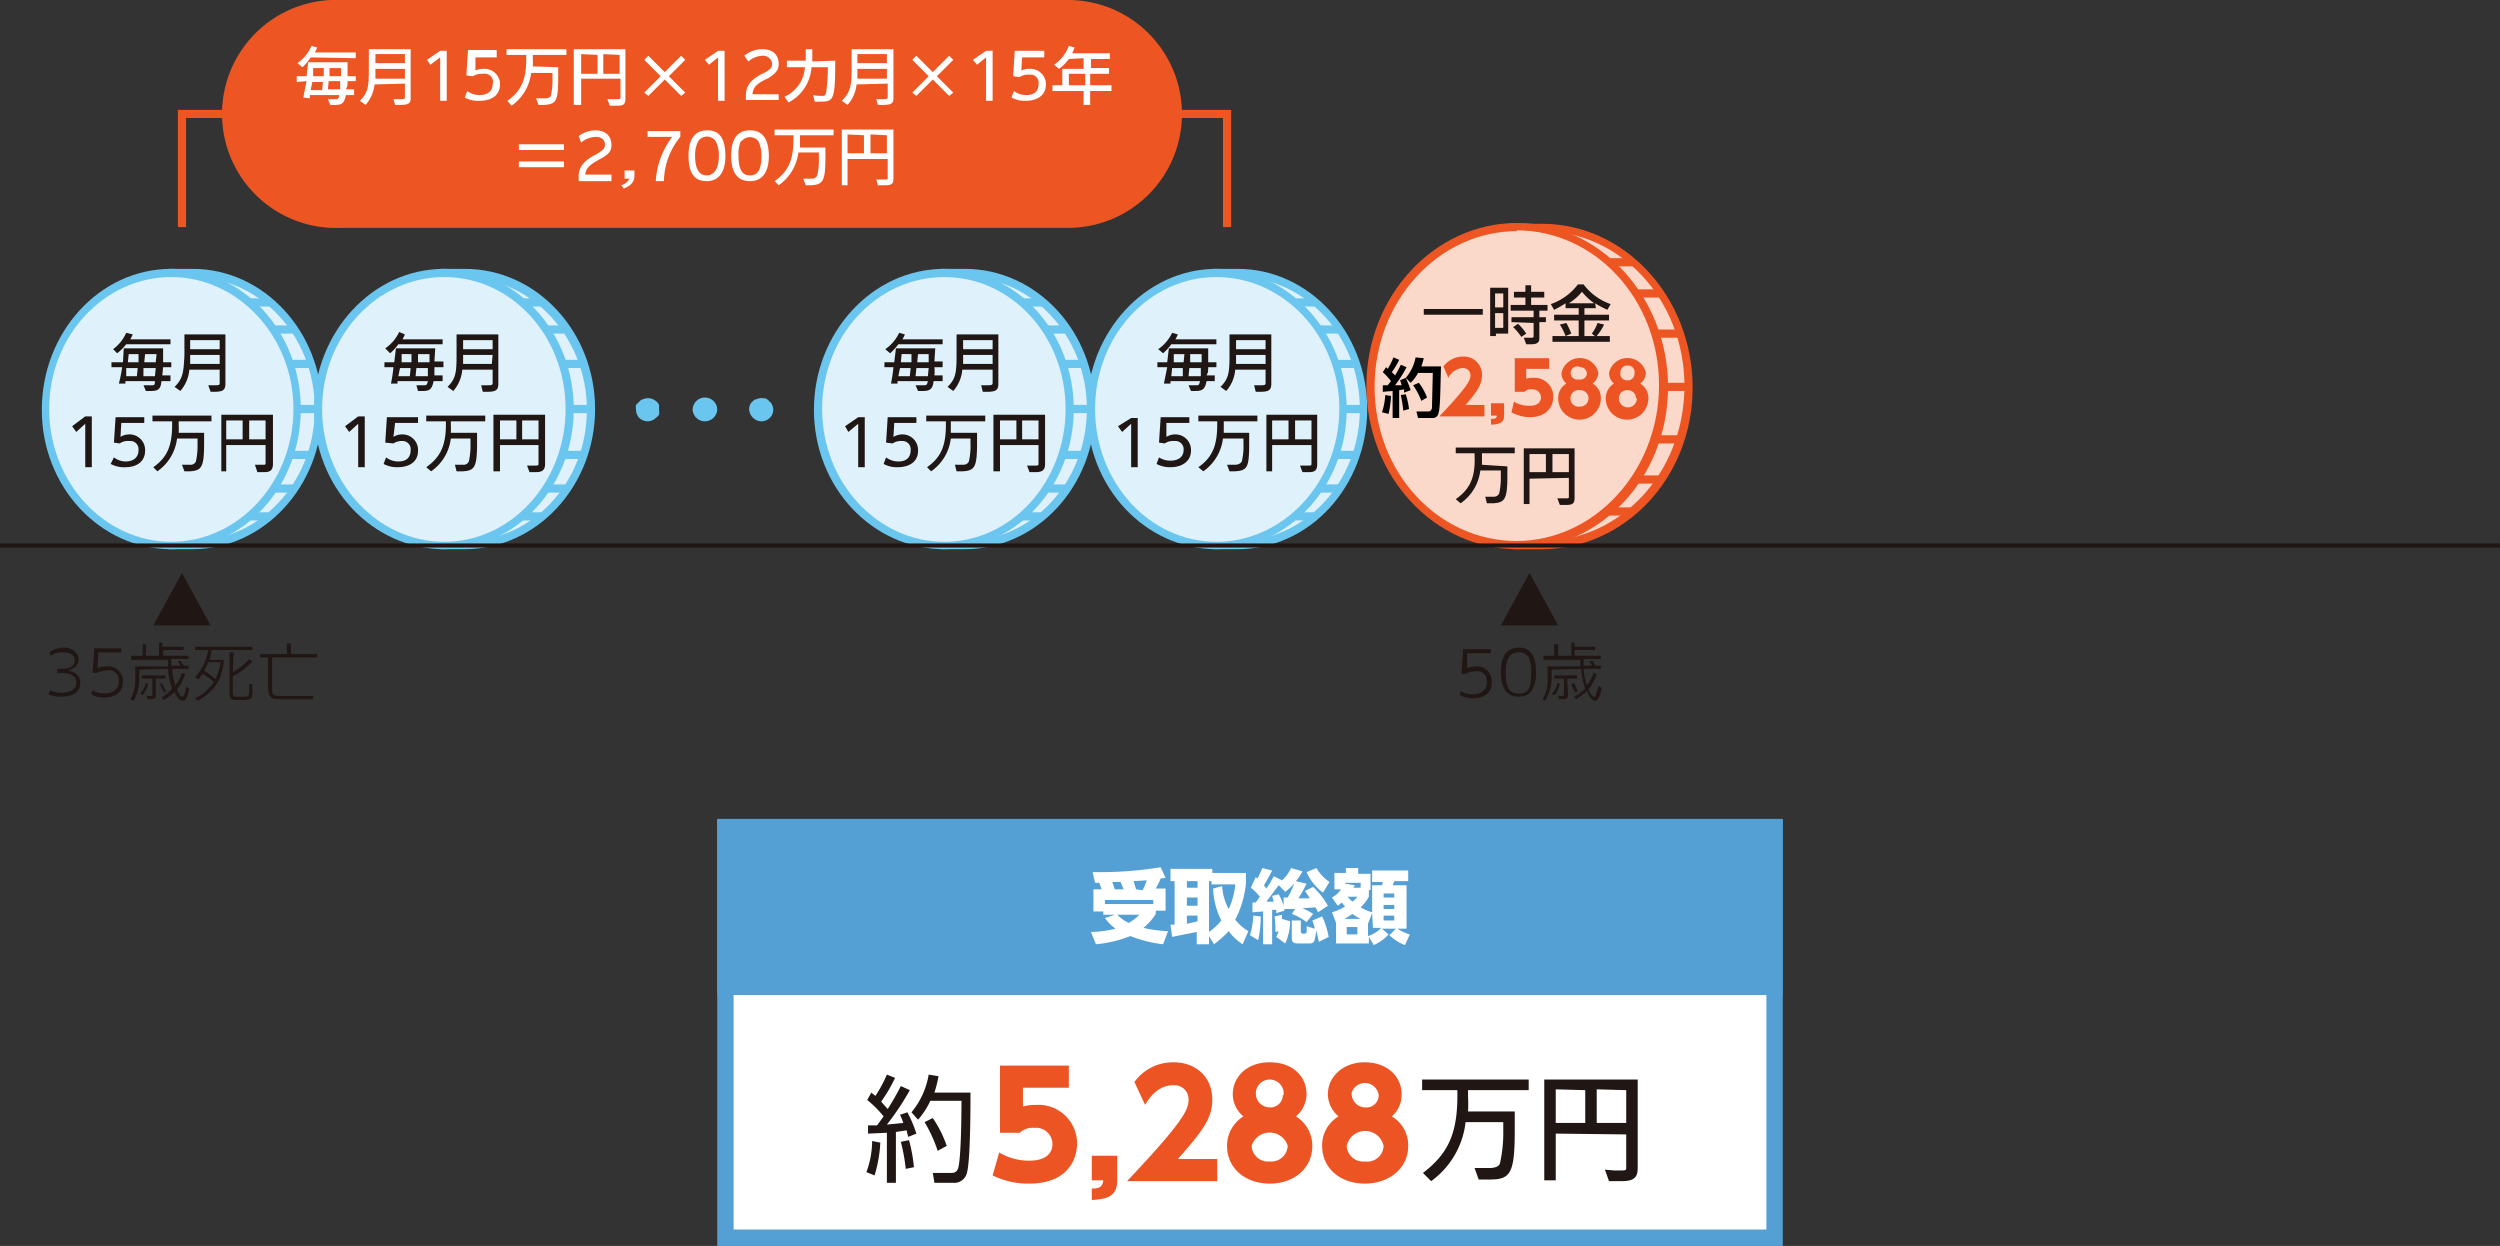 <svg xmlns="http://www.w3.org/2000/svg" width="305" height="152"><rect width="100%" height="100%" fill="#333333" stroke="none"/><path fill="#fff" d="M88.5 100.9h128V151h-128z"/><path d="M217.5 152h-130v-52h130zm-128-2h126v-48h-126z" fill="#549fd4"/><path fill="#549fd4" d="M88.5 100.9h128v19.5h-128z"/><path d="M217.5 121.4h-130V99.9h130zm-128-2h126v-17.5h-126z" fill="#549fd4"/><path d="M134.4 108.5a7.3 7.3 0 00-.3-.8h-.5l-.3-1.3h1.3a44.9 44.9 0 007-.6l.6 1.3a9.3 9.3 0 01-1 .1h.4a10.1 10.1 0 01-.6 1.2h1.2v2.7H141v.4a6.8 6.8 0 01-1.5 1.7 15.6 15.6 0 003 .4l-.6 1.6a15.8 15.8 0 01-4-1 15 15 0 01-4.2 1l-.6-1.5a13.7 13.7 0 003-.4 5.5 5.5 0 01-1.3-1.3l1.2-.4h-1.4v-.4h-1.2v-2.7zm6.3 1.3h-5.9v.5h5.9zm-3.6-1.3l-.4-.9h-1l.3.9zm-.8 3.1a5.3 5.3 0 001.4 1 6 6 0 001.3-1zm3.1-3a7.2 7.2 0 00.5-1.2l-1.6.1.3 1zM151.6 115.2a6.5 6.5 0 01-1.7-1.6 12.3 12.3 0 01-1.8 1.6l-.6-1v1H146v-1.5l-3 .6-.2-1.5a3.5 3.5 0 00.5 0v-5.3h-.5V106h5.1v.5h4.1v1.3a12 12 0 01-1.3 4.4 5.7 5.7 0 001.6 1.4zm-6.8-7.7v.8h1.3v-.8zm0 2v1h1.3v-1zm1.3 2.2h-1.3v1l1.3-.3zm3-3.6a6.7 6.7 0 00.8 2.8 9 9 0 00.8-3h-2.9v-.4h-.3v6.2a7.2 7.2 0 001.5-1.4 9.4 9.4 0 01-1-3.9zM153.8 111.8a12.3 12.3 0 01-.3 2.9l-1-.6a9.8 9.8 0 00.4-2.4zm-1-1.7h.4l.5-.7a6 6 0 00-1.1-1.1l.6-1.3.2.2a12.7 12.7 0 00.6-1.3l1.2.3a16.7 16.7 0 01-1 1.8l.3.4a14.1 14.1 0 00.9-1.5l1 .5a4.2 4.2 0 001.1-1.5l1.4.4a5.6 5.6 0 01-.8 1.2l1.3.3a17 17 0 01-1 1.8h1.4a8 8 0 00-.6-.9l1-.5a9.4 9.4 0 011.8 2.3l-1.2.8-.3-.6-1.6.1a7.6 7.6 0 011.3.7l-.8 1a6.6 6.6 0 00-1.8-1l.4-.6h-1.3a1.2 1.2 0 010 .2l-1 .3a3.6 3.6 0 000-.4h-.5v4.2h-1.1v-4l-1.3.1zm3.2-1a7 7 0 01.6 1.4v-1h.5a13.9 13.9 0 00.8-1.7 8.1 8.1 0 01-1.1 1l-.8-.8-1.5 2h.9l-.2-.7zm-.3 5.2a4.4 4.4 0 00.3-.7l-.4.1a15 15 0 00-.1-1.9l.9-.2a3.6 3.6 0 010 .5l1 .3a6.8 6.8 0 01-.6 2.7zm5.2.6l-.3-1.4c-.2 1.2-.2 1.6-.8 1.6h-1.4c-.5 0-.8-.1-.8-.6v-2.2h1.1v1.3s0 .3.2.3h.3l.2-.1a4.5 4.5 0 000-.8l1 .3a4.6 4.6 0 00-.3-1l1.2-.5a10.2 10.2 0 01.8 2.5zm.5-6a6.3 6.3 0 01-2-2.5l1.2-.5a5.4 5.4 0 001.6 1.7zM167 109.4a5.2 5.2 0 01-1 1.3 6.4 6.4 0 001.4.6V108h1.2a3.3 3.3 0 00.1-.4h-1.3v-1.4h4.4v1.3h-1.7a4.3 4.3 0 01-.2.5h1.7v5.3h-1.1a5.1 5.1 0 001.5.7l-.6 1.3a5.9 5.9 0 01-1.9-1.2l.8-.8h-1.7l.8.7a5.3 5.3 0 01-1.8 1.3l-.6-1v.8h-4v-2.5l-.5-1.3a6.8 6.8 0 001.6-.7 4.6 4.6 0 01-.4-.5 5.3 5.3 0 01-.5.4l-.7-1a3 3 0 001.1-1h-.8v-2h1.4v-.6h1.5v.7h1.5v2h-.2zm-1 2.7a5.8 5.8 0 01-1-.6 7.8 7.8 0 01-1 .6zm0-3.8v-.6h-1.9v.1l1.2.2-.2.3zm-.4 4.8h-1.3v.9h1.3zm-1.2-3.7a4.9 4.9 0 00.6.6 2.9 2.9 0 00.6-.6zm3 2l-.5 1.3v1.5a3.8 3.8 0 001.6-1h-1zm2.7-2.4h-1.3v.5h1.3zm0 1.4h-1.3v.5h1.3zm0 1.3h-1.3v.6h1.3z" fill="#fff"/><path d="M184.8 135.6v2.3c0 5.2-.5 6-3 6h-1.4l-.5-1.4h1.8c.7 0 1.2-.2 1.3-.6a17 17 0 00.4-4v-1h-4.6a10.3 10.3 0 01-4.2 7.2l-1-1c3-2.3 4.2-4.7 4.2-9.4v-.7h-4.3v-1.3h13v1.3h-7.4v.8a15 15 0 010 1.8zM189.8 138.3v5.7h-1.4v-12.3h11.4v10.8c0 1.2-.5 1.6-2 1.6h-1.5l-.5-1.4 1.2.1h.4c1 0 1 0 1-.4v-4zm0-5.4v4.1h3.6v-4zm5 0v4.1h3.6v-4z" fill="#201715"/><path d="M130.4 132.7h-5.6v2.3a5.5 5.5 0 011.6-.2 4.7 4.7 0 015 4.7c0 2.3-1.5 4.9-5.8 4.9a9.8 9.8 0 01-4.5-1l.8-2.8a7 7 0 003.7 1c2.4 0 2.8-1.3 2.8-2a2 2 0 00-2.2-2 2.3 2.3 0 00-1.8.6H122V130h8.4zM136.3 141v3c0 1.8-1 2.3-3.1 2.4V145c1.1 0 1.3-.3 1.4-1h-1.4v-3zM148.5 141.4v2.7h-11c6.8-7.2 7.5-8.7 7.5-9.9a1.7 1.7 0 00-1.7-1.8h-.2c-1.9 0-3 1.7-3.4 2.4l-1.3-2.8a5.8 5.8 0 014.8-2.4c2.5 0 4.7 1.6 4.7 4.6 0 2.3-1.3 3.9-4.2 7.2zM160.1 139.8c0 2.8-2.3 4.6-5.2 4.6s-5.2-1.8-5.2-4.6a4.2 4.2 0 012-3.6 3.5 3.5 0 01-1.3-2.7c0-2.1 1.7-3.9 4.5-3.9s4.5 1.7 4.5 3.9a3.6 3.6 0 01-1.3 2.7 4.2 4.2 0 012 3.6zm-3 0a2.3 2.3 0 00-4.4 0 2 2 0 002.2 1.9 2 2 0 002.2-2zm-.5-6.2a1.7 1.7 0 10-1.8 1.5h.1a1.5 1.5 0 001.6-1.4v-.1zM171.8 139.8c0 2.8-2.4 4.6-5.3 4.6s-5.2-1.8-5.2-4.6a4.1 4.1 0 012-3.6 3.6 3.6 0 01-1.3-2.7c0-2.1 1.8-3.9 4.5-3.9s4.5 1.7 4.5 3.9a3.5 3.5 0 01-1.2 2.7 4.1 4.1 0 012 3.6zm-3 0a2.3 2.3 0 00-4.5 0 2 2 0 002.2 1.9 2 2 0 002.3-2zm-.6-6.2a1.7 1.7 0 00-3.3-.3 1.7 1.7 0 001.5 1.8h.1a1.5 1.5 0 001.7-1.4z" fill="#ec5523"/><path d="M111 133a32.6 32.6 0 01-2.8 4.2l2-.2a6.6 6.6 0 00-.4-1l.9-.3a16 16 0 011.1 2.6l-1 .4-.2-.8-1.3.2v6.2h-1.1v-6.1l-2.3.1v-1h1.1l.8-1.1a12.7 12.7 0 00-2-2l.5-.9.5.4a16.2 16.2 0 001.4-2.6l1 .4a18.8 18.8 0 01-1.7 2.9l.8.9a30.7 30.7 0 001.6-2.8zm-5.3 10a11 11 0 00.7-3.8l1 .2a16.7 16.7 0 01-.7 4zm4.8-.4a22.1 22.1 0 00-.6-3.3l1-.2a19 19 0 01.6 3.3zm.7-6.9a9.7 9.7 0 002.1-4.6l1.2.2a16.2 16.2 0 01-.5 2h4.4c0 1.8 0 8.8-.5 10a1.6 1.6 0 01-1.7 1H114l-.2-1.2h2.2c.3 0 .7 0 .9-.6.4-1.4.4-7.8.4-8.2h-3.8a9.2 9.2 0 01-1.5 2.3zm3.2 4.7a17.7 17.7 0 00-1.6-3.5l1-.5a14 14 0 011.7 3.4z" fill="#201715"/><path d="M20.9 33.3h2.6c8.4 0 15.3 7.4 15.3 16.6S32 66.6 23.5 66.6h-2.6z" fill="#dff2fb"/><path d="M23.5 67h-3V32.8h3c8.7 0 15.8 7.7 15.8 17.1S32.2 67 23.5 67zm-2.1-1h2c8.3 0 15-7.2 15-16.1s-6.7-16.1-15-16.1h-2z" fill="#6bc6ef"/><ellipse cx="20.9" cy="49.9" rx="15.4" ry="16.6" fill="#dff2fb"/><path d="M20.9 67c-8.7 0-15.8-7.6-15.8-17s7-17.2 15.8-17.2 15.8 7.7 15.8 17.1S29.8 67 21 67zm0-33.2C12.7 33.8 6 41 6 49.9s6.7 16.2 14.9 16.2 14.9-7.3 14.9-16.2S29 33.8 20.9 33.8z" fill="#6bc6ef"/><path fill="#6bc6ef" d="M36.3 49.4h2.6v1h-2.6zM35.4 55H38v1h-2.6zM35.4 43.9H38v1h-2.6zM33.5 39.7h2.6v1h-2.6zM30.4 36.4H33v1h-2.6zM33.5 59.1h2.6v1h-2.6zM30.4 62.5H33v1h-2.6z"/><path d="M13.6 44.8v-.6H15l.1-1.7h4.8v1.7h1v.6h-1l-.1 1h1v.7h-1.1c-.1 1-.4 1.2-1.3 1.2h-.6l-.3-.7h1c.3 0 .4 0 .4-.5h-3.6v.3h-.8a16.7 16.7 0 00.4-2zm1.8-2.8a6.6 6.6 0 01-1.1 1.1l-.5-.5a5 5 0 001.6-2l.8.2-.3.6h4.9v.6zm0 2.9v1h1.3l.1-1zm1.5-.7v-1h-1.2l-.1 1zm.6.7v1h1.4l.1-1zm.2-1.7l-.1 1H19l.1-1zM23.1 45.1a4.5 4.5 0 01-1.1 2.6l-.7-.5c1-1 1.1-1.7 1.2-3.9v-2.5h5v6c0 .8-.3 1-1.4 1h-.4l-.3-.8h.8c.5 0 .6 0 .6-.3v-1.6zm3.7-1.8h-3.6v1.1h3.6zm0-.7v-1.1h-3.6v1.1zM11.2 57h-.8v-5.3l-1.1 1-.5-.7 1.6-1.2h.8zM14.7 53.3a2 2 0 011-.3 1.9 1.9 0 012 1.8.7.7 0 010 .2c0 1.3-1 2-2.4 2a3.4 3.4 0 01-1.8-.4l.4-.8a2.4 2.4 0 001.4.5c1 0 1.6-.5 1.6-1.4a1 1 0 00-1-1.1h-.2a1.8 1.8 0 00-1.1.3l-.7-.1.2-3.1h3.5v.7h-2.8zM24.9 52.8v1.3c0 2.9-.3 3.3-1.7 3.4h-.7l-.3-.8h1a.7.7 0 00.7-.4 9 9 0 00.2-2.2v-.6h-2.5a5.7 5.7 0 01-2.4 4l-.5-.5c1.7-1.2 2.3-2.6 2.3-5.2v-.4h-2.4v-.7h7.2v.7h-4v.4a8.4 8.4 0 010 1zM27.6 54.3v3.2H27v-6.9h6.3v6c0 .7-.3 1-1 1h-.9l-.3-.9H31.9c.5 0 .5 0 .5-.2v-2.2zm0-3v2.3h2v-2.3zm2.8 0v2.3h2v-2.3z" fill="#201715"/><path d="M54.2 33.3h2.5c8.5 0 15.4 7.4 15.4 16.6s-6.9 16.7-15.3 16.7h-2.6z" fill="#dff2fb"/><path d="M56.7 67h-3V32.8h3c8.8 0 15.9 7.7 15.9 17.1S65.5 67 56.7 67zm-2-1h2C65 66 71.6 58.8 71.6 50s-6.7-16.1-14.9-16.1h-2z" fill="#6bc6ef"/><ellipse cx="54.2" cy="49.9" rx="15.4" ry="16.6" fill="#dff2fb"/><path d="M54.2 67c-8.8 0-15.9-7.6-15.9-17s7.1-17.2 15.9-17.2S70 40.5 70 49.9 63 67 54.2 67zm0-33.2c-8.2 0-14.9 7.2-14.9 16.1S46 66.1 54.2 66.1 69 58.8 69 49.9s-6.6-16.1-14.8-16.1z" fill="#6bc6ef"/><path fill="#6bc6ef" d="M69.5 49.4h2.6v1h-2.6zM68.7 55h2.6v1h-2.6zM68.7 43.9h2.6v1h-2.6zM66.8 39.7h2.6v1h-2.6zM63.7 36.4h2.6v1h-2.6zM66.8 59.1h2.6v1h-2.6zM63.7 62.5h2.6v1h-2.6z"/><path d="M46.9 44.8v-.6h1.2l.2-1.7h4.8l-.1 1.6h1.1v.7H53v1h1v.7h-1.1c-.2 1-.5 1.2-1.3 1.2H51l-.2-.7h.9c.3 0 .4 0 .5-.5h-3.7v.3h-.8a19 19 0 00.3-2zm1.7-2.8a6.6 6.6 0 01-1 1.1l-.6-.6a5 5 0 001.7-2l.7.3a6.3 6.3 0 01-.3.6H54v.6zm.2 2.9l-.2 1H50l.1-1zm1.4-.7v-1H49v1zm.6.7l-.1 1h1.5v-1zm.2-1.7v1h1.4v-1zM56.4 45.1a4.5 4.5 0 01-1.1 2.6l-.7-.5c1-1 1.1-1.7 1.1-3.9v-2.5h5.1v6c0 .8-.3 1-1.4 1h-.5l-.2-.8h.7c.6 0 .7 0 .7-.3v-1.6zm3.7-1.8h-3.6v1.1H60zm0-.7v-1.1h-3.6v1.1zM44.5 57h-.8v-5.3l-1.1 1-.5-.7 1.6-1.2h.8zM48 53.3a2 2 0 011-.3 1.9 1.9 0 012 1.8v.2c0 1.3-1 2-2.5 2a3.4 3.4 0 01-1.7-.4l.3-.8a2.5 2.5 0 001.5.5c1 0 1.5-.5 1.5-1.4a1 1 0 00-1-1.1H49a1.9 1.9 0 00-1 .3L47 54l.2-3.1H51v.7h-2.8zM58.2 52.8v1.3c0 2.9-.3 3.3-1.7 3.4h-.8l-.2-.8h1a.7.7 0 00.7-.4 9 9 0 00.2-2.2v-.6H55a5.7 5.7 0 01-2.4 4l-.6-.5c1.7-1.2 2.4-2.6 2.4-5.2v-.4h-2.4v-.7h7.2v.7H55v.4a8.4 8.4 0 010 1zM61 54.3v3.2h-.8v-6.9h6.3v6c0 .7-.3 1-1.1 1h-.8l-.3-.8H65.2c.5 0 .5 0 .5-.3v-2.2zm0-3v2.3h2v-2.3zm2.7 0v2.3h2v-2.3z" fill="#201715"/><path d="M115.2 33.3h2.5c8.5 0 15.4 7.4 15.4 16.6s-6.9 16.7-15.4 16.7h-2.5z" fill="#dff2fb"/><path d="M117.7 67h-3V32.8h3c8.8 0 15.9 7.7 15.9 17.1S126.5 67 117.7 67zm-2-1h2c8.2 0 14.9-7.2 14.9-16.1s-6.7-16.1-14.9-16.1h-2z" fill="#6bc6ef"/><ellipse cx="115.2" cy="49.9" rx="15.4" ry="16.6" fill="#dff2fb"/><path d="M115.2 67c-8.8 0-15.9-7.6-15.9-17s7.1-17.2 15.9-17.2S131 40.5 131 49.9 124 67 115.2 67zm0-33.2c-8.2 0-14.9 7.2-14.9 16.1s6.7 16.2 14.9 16.2S130 58.8 130 49.9s-6.6-16.1-14.8-16.1z" fill="#6bc6ef"/><path fill="#6bc6ef" d="M130.5 49.4h2.6v1h-2.6zM129.7 55h2.6v1h-2.6zM129.7 43.9h2.6v1h-2.6zM127.8 39.7h2.6v1h-2.6zM124.7 36.4h2.6v1h-2.6zM127.8 59.1h2.6v1h-2.6zM124.7 62.5h2.6v1h-2.6z"/><path d="M107.9 44.8v-.6h1.2l.2-1.7h4.8l-.1 1.6h1v.7h-1a5.3 5.3 0 010 1h1v.7h-1.1c-.1 1-.5 1.2-1.3 1.2h-.6l-.3-.7h1c.3 0 .4 0 .5-.5h-3.7v.3h-.8a19 19 0 00.3-2zm1.7-2.8a7 7 0 01-1 1.1l-.6-.5a5 5 0 001.7-2l.7.2a6.4 6.4 0 01-.3.6h4.9v.6zm.2 2.9l-.2 1h1.4l.1-1zm1.4-.7v-1H110l-.1 1zm.6.7l-.1 1h1.5l.1-1zm.2-1.7l-.1 1h1.4v-1zM117.4 45.1a4.5 4.5 0 01-1.1 2.6l-.7-.5c1-1 1.1-1.7 1.1-3.9v-2.5h5.1v6c0 .8-.3 1-1.4 1h-.5l-.2-.8h.7c.5 0 .7 0 .7-.3v-1.6zm3.7-1.8h-3.6v1.1h3.6zm0-.7v-1.1h-3.6v1.1zM105.5 57h-.8v-5.3l-1.2 1-.4-.7 1.6-1.1h.8zM109 53.3a2.2 2.2 0 011-.3 1.9 1.9 0 012 1.8 1.3 1.3 0 010 .2c0 1.3-1 2-2.5 2a3.3 3.3 0 01-1.7-.4l.3-.8a2.5 2.5 0 001.5.5c1 0 1.5-.5 1.5-1.4a1 1 0 00-1-1.1h-.2a1.8 1.8 0 00-1 .3l-.8-.1.2-3.1h3.5v.7h-2.7zM119.2 52.8v1.3c0 2.9-.3 3.3-1.7 3.4h-.8l-.2-.8h1c.4 0 .6-.2.7-.4a8.4 8.4 0 00.2-2.2v-.6H116a5.7 5.7 0 01-2.4 4l-.5-.5c1.7-1.2 2.3-2.6 2.3-5.2v-.4H113v-.7h7.2v.7H116v1.4zM122 54.3v3.2h-.8v-6.9h6.3v6c0 .7-.3 1-1.1 1h-.8l-.3-.8H126.2c.5 0 .5 0 .5-.3v-2.2zm0-3v2.3h2v-2.3zm2.7 0v2.3h2v-2.3z" fill="#201715"/><path d="M148.4 33.3h2.6c8.5 0 15.4 7.4 15.4 16.6s-7 16.7-15.4 16.7h-2.5z" fill="#dff2fb"/><path d="M151 67h-3V32.8h3c8.7 0 15.8 7.7 15.8 17.1S159.8 67 151 67zm-2-1h2c8.2 0 14.9-7.2 14.9-16.1s-6.7-16.1-14.9-16.1h-2z" fill="#6bc6ef"/><ellipse cx="148.4" cy="49.9" rx="15.4" ry="16.6" fill="#dff2fb"/><path d="M148.4 67c-8.7 0-15.8-7.6-15.8-17s7.1-17.2 15.8-17.2 15.9 7.7 15.9 17.1S157.2 67 148.4 67zm0-33.2c-8.2 0-14.8 7.2-14.8 16.1s6.6 16.2 14.8 16.2 15-7.3 15-16.2-6.8-16.1-15-16.1z" fill="#6bc6ef"/><path fill="#6bc6ef" d="M163.8 49.4h2.6v1h-2.6zM163 55h2.6v1H163zM163 43.9h2.6v1H163zM161 39.7h2.6v1H161zM158 36.4h2.6v1H158zM161 59.1h2.6v1H161zM158 62.5h2.6v1H158z"/><path d="M141.2 44.8v-.6h1.2l.2-1.7h4.8v1.7h1v.6h-1c0 .5 0 .6-.2 1h1v.7h-1c-.2 1-.5 1.2-1.4 1.2h-.5l-.3-.7h1c.2 0 .3 0 .4-.5h-3.6v.3h-.8l.4-2zm1.7-2.8a6.6 6.6 0 01-1 1.1l-.6-.5a5 5 0 001.7-2l.7.2a6.3 6.3 0 01-.3.6h5v.6zm.1 2.9l-.1 1h1.4v-1zm1.4-.7l.1-1h-1.3v1zm.7.7l-.1 1h1.5v-1zm.1-1.7v1h1.4v-1zM150.7 45.1a4.5 4.5 0 01-1.1 2.6l-.7-.5c1-1 1.1-1.7 1.1-3.9v-2.5h5.1v6c0 .8-.3 1-1.4 1h-.5l-.2-.8h.7c.6 0 .7 0 .7-.3v-1.6zm3.7-1.8h-3.6v1.1h3.6zm0-.7v-1.1h-3.6v1.1zM138.8 57h-.8v-5.3l-1.1 1-.5-.7L138 51h.8zM142.3 53.3a2 2 0 011-.3 1.9 1.9 0 012 1.8.6.6 0 010 .2c0 1.2-1 2-2.5 2a3.4 3.4 0 01-1.7-.4l.3-.8a2.5 2.5 0 001.4.4c1 0 1.6-.5 1.6-1.3a1 1 0 00-1-1.1h-.2a1.8 1.8 0 00-1.1.3l-.7-.1.2-3.1h3.5v.7h-2.8zM152.4 52.8v1.3c0 2.9-.2 3.3-1.7 3.4h-.7l-.3-.8h1c.4 0 .7-.2.8-.4a8 8 0 00.2-2.2v-.6h-2.5a5.7 5.7 0 01-2.4 4l-.6-.5c1.7-1.2 2.3-2.6 2.3-5.2v-.4h-2.3v-.7h7.2v.7h-4.1v1.4zM155.2 54.3v3.2h-.7v-6.9h6.2v6c0 .7-.2 1-1 1h-.8l-.3-.8H159.5c.5 0 .5 0 .5-.3v-2.2zm0-3v2.3h2v-2.3zm2.8 0v2.3h2v-2.3z" fill="#201715"/><path d="M185.1 27.7h3c9.9 0 17.9 8.7 17.9 19.4s-8 19.5-18 19.5h-3z" fill="#fbd9ca"/><path d="M188.1 67h-3.5V27.3h3.5c10.2 0 18.4 9 18.4 20S198.2 67 188.1 67zm-2.5-1h2.5c9.6 0 17.4-8.4 17.4-18.9s-7.8-18.9-17.4-18.9h-2.5z" fill="#ed5623"/><ellipse cx="185.1" cy="47.1" rx="17.9" ry="19.4" fill="#fbd9ca"/><path d="M185.1 67c-10.1 0-18.4-8.9-18.4-19.9s8.3-19.9 18.4-19.9 18.4 9 18.4 20S195.3 67 185.1 67zm0-38.8c-9.6 0-17.4 8.5-17.4 19S175.5 66 185 66s17.4-8.5 17.4-19-7.8-18.9-17.4-18.9z" fill="#ed5623"/><path fill="#ed5623" d="M203 46.7h3v1h-3zM202.1 53.1h3v1h-3zM202.1 40.2h3v1h-3zM199.8 35.3h3v1h-3zM196.2 31.5h3v1h-3zM199.8 58h3v1h-3zM196.2 61.9h3v1h-3z"/><path d="M180.9 38.4h-7.2v-.7h7.2zM184 40.7h-1.5v.3h-.7v-5.9h2.2zm-.6-3.2v-1.7h-1v1.7zm0 2.5v-1.8h-1V40zm1-.7v-.6h2.7v-.8h-2.8v-.7h1.8v-.9h-1.4v-.7h1.4v-.8h.7v.8h1.6v.7h-1.6v.9h2v.7h-1v.8h.8v.6h-.8v2c0 .5-.3.7-1 .7h-.6l-.3-.8h.9c.2 0 .3 0 .3-.2v-1.6zm.8.2a6 6 0 011 1.2l-.6.4a7.2 7.2 0 00-1-1.2zM194.7 37.6h-1.4v.8h3v.7h-3V41h3.1v.7h-7V41h3.2v-1.9h-3v-.7h3v-.8H191V37a13 13 0 01-1.4.8l-.4-.7a7 7 0 003.3-2.4h.7a7 7 0 003.3 2.4l-.4.7a12.7 12.7 0 01-1.5-.8zM191 41a6.8 6.8 0 00-.7-1.4l.8-.2a11.6 11.6 0 01.6 1.3zm3.5-4a7.5 7.5 0 01-1.5-1.4 6.6 6.6 0 01-1.6 1.4zm-.3 3.7a4.7 4.7 0 00.7-1.3l.8.2a6.2 6.2 0 01-1 1.5zM183.9 56.9V58c0 2.9-.3 3.3-1.7 3.4h-.8l-.2-.8h1a.7.7 0 00.7-.4 8.5 8.5 0 00.2-2.1v-.7h-2.5a5.7 5.7 0 01-2.4 4l-.6-.5c1.7-1.2 2.4-2.6 2.3-5.2v-.4h-2.3v-.7h7.2v.7h-4v1.4zM186.6 58.4v3.1h-.7v-6.8h6.2v6c0 .7-.2.9-1 .9h-.8l-.3-.8H190.9c.5 0 .5 0 .5-.2v-2.3zm0-3v2.2h2v-2.2zm2.8 0v2.2h2v-2.2z" fill="#201715"/><path d="M181.1 49.4v1.4h-5.5c3.4-3.6 3.8-4.4 3.8-5a.9.9 0 00-.9-.9 2.1 2.1 0 00-1.8 1.2l-.6-1.4a3 3 0 012.4-1.2 2.2 2.2 0 012.3 2.3c0 1.1-.6 2-2 3.6zM183.5 49.2v1.5c0 .8-.5 1.1-1.6 1.1v-.7c.6 0 .7-.1.7-.4h-.7v-1.5zM189 45h-2.8v1.2a2.8 2.8 0 01.8-.1 2.3 2.3 0 012.5 2.1v.2c0 1.2-.8 2.5-2.9 2.5a4.9 4.9 0 01-2.2-.6l.3-1.3a3.5 3.5 0 002 .5c1.1 0 1.3-.7 1.3-1a1 1 0 00-1-1 1.1 1.1 0 00-1 .3h-1.2v-4.1h4.2zM195.3 48.6a2.6 2.6 0 01-5.2 0 2 2 0 011-1.8 1.7 1.7 0 01-.6-1.3 2.3 2.3 0 014.5 0 1.8 1.8 0 01-.7 1.3 2 2 0 011 1.8zm-1.5 0a1 1 0 00-1-1 1 1 0 00-1.2 1 1 1 0 001.2 1 1 1 0 001-1zm-.2-3a.8.8 0 00-.8-.8.8.8 0 10-.3 1.5.5.5 0 00.2 0 .8.8 0 00.9-.7v-.1zM201.1 48.6a2.6 2.6 0 01-5.2 0 2.1 2.1 0 011-1.8 1.8 1.8 0 01-.6-1.3 2.3 2.3 0 014.5 0 1.7 1.7 0 01-.7 1.3 2 2 0 011 1.8zm-1.5 0a1 1 0 00-1-1 1 1 0 00-1.1 1 1.1 1.1 0 002.2 0zm-.2-3a.8.8 0 00-.8-1 .8.8 0 00-.9.8.8.8 0 00.8 1 .8.8 0 00.9-.8v-.1z" fill="#ec5523"/><path d="M168.7 47h.6l.4-.5a7.7 7.7 0 00-1-1.1l.4-.6a1.8 1.8 0 01.2.2 8.5 8.5 0 00.7-1.4l.7.3a8.6 8.6 0 01-.9 1.5l.4.4a12.7 12.7 0 00.7-1.3l.7.3a15 15 0 01-1.4 2.2h.8a3.6 3.6 0 00-.2-.6l.7-.3a14.9 14.9 0 01.6 1.5l-.8.3v-.4l-.6.1V51h-.8v-3.3l-1.2.1zm1 1.3a11.4 11.4 0 01-.3 2.2l-.8-.2a7.8 7.8 0 00.4-2.1zm1.8-.2a9.3 9.3 0 01.4 1.8l-.7.2a16 16 0 00-.3-1.9zm2.2-4.4a8.7 8.7 0 01-.3 1h2.4c-.1 3.7-.1 5-.3 5.7a.7.7 0 01-.7.6H173l-.2-.8h1.4c.3 0 .4-.1.5-.4l.1-4.3h-1.8a4.7 4.7 0 01-.9 1.2l-.6-.6a5.3 5.3 0 001.2-2.5zm-.6 3a7 7 0 011 1.8l-.7.4a8.7 8.7 0 00-1-1.9z"/><path d="M190.1 76.3h-7l3.5-6.4zM179 81.5a3 3 0 011.1-.2A1.8 1.8 0 01182 83a2.8 2.8 0 010 .3c0 1.2-.9 1.9-2.3 1.9a3.4 3.4 0 01-1.6-.4l.1-.5a2.8 2.8 0 001.5.4c1.1 0 1.7-.6 1.7-1.5a1.2 1.2 0 00-1.4-1.3 3.3 3.3 0 00-1.2.3h-.5l.2-3h3.4v.5H179zM187.4 82c0 2-.7 3-2.1 3s-2.2-1-2.2-3 .8-3 2.2-3 2.1 1 2.1 3zm-3.7 0c0 1.9.4 2.6 1.6 2.6s1.5-.7 1.5-2.5a4 4 0 00-.3-1.9 1.3 1.3 0 00-1.2-.6c-1.1 0-1.6.7-1.6 2.5zM189.3 81.7v1a5.3 5.3 0 01-.8 2.8l-.3-.2a4.6 4.6 0 00.6-2.7v-1.3h4v-.8h-4.5V80h1.3v-1.4h.5v1.4h1.6v-1.6h.4v.5h2.5v.4h-2.5v.7h3.2v.4h-2.1v.8h1c0-.2-.2-.3-.3-.5l.4-.1.3.6h.7v.4h-2.1a7.7 7.7 0 00.4 2 4.5 4.5 0 00.8-1.5l.4.1a5.6 5.6 0 01-1 1.9c.2.6.5.9.7.9s.2-.2.3-.6l.2-.7.4.2-.1.6c-.2.6-.4 1-.7 1s-.7-.4-1-1.2a7 7 0 01-1.3 1l-.3-.3a5.1 5.1 0 001.4-1 8 8 0 01-.5-2.4zm1 1.7a3.4 3.4 0 01-.6 1.4l-.4-.1a3.3 3.3 0 00.7-1.4zm1 1.4c0 .4-.2.5-.7.5h-.4l-.1-.4h.5c.2 0 .2 0 .2-.3v-1.8h-1.2v-.4h2.8v.4h-1.2zm.9-.3a5.7 5.7 0 01-.5-1l.4-.2a3.8 3.8 0 00.4 1zM25.7 76.3h-7l3.5-6.4zM6 79.6a3.1 3.1 0 011.7-.6c1.1 0 1.9.6 1.9 1.5a1.2 1.2 0 01-.6 1 2.2 2.2 0 01-.7.3c1 .2 1.5.7 1.5 1.5 0 1-.8 1.7-2.2 1.7a3.6 3.6 0 01-1.7-.3l.2-.5a3.1 3.1 0 001.5.3c1 0 1.7-.4 1.7-1.2s-.6-1.2-1.9-1.2H7v-.5h.4c1.1 0 1.7-.3 1.7-1s-.5-1-1.4-1a2.4 2.4 0 00-1.5.4zM11.9 81.5a3 3 0 011.1-.2 1.8 1.8 0 012 1.6 2.8 2.8 0 010 .3c0 1.2-.9 1.9-2.3 1.9a3.3 3.3 0 01-1.6-.4l.2-.5a2.8 2.8 0 001.4.4c1.2 0 1.8-.6 1.8-1.5a1.2 1.2 0 00-1.5-1.3 3.3 3.3 0 00-1.2.3h-.5l.2-3h3.3v.5H12zM17 81.7v1a5.5 5.5 0 01-.7 2.8l-.4-.2a4.6 4.6 0 00.6-2.7v-1.3h4a7.4 7.4 0 000-.8H16V80h1.4v-1.4h.4v1.4h1.6v-1.6h.4v.5h2.6v.4h-2.5v.7H23v.4h-2.1v.8H22a3.8 3.8 0 00-.3-.5l.3-.1a5.8 5.8 0 01.4.6h.6v.4h-2a7.3 7.3 0 00.4 2 4.5 4.5 0 00.8-1.5l.4.1a5.5 5.5 0 01-1 1.9c.2.6.5.9.6.9s.3-.2.4-.6l.1-.6.4.2-.1.5c-.2.7-.4 1-.7 1s-.7-.3-1-1.1a6.5 6.5 0 01-1.3 1l-.3-.3A5.3 5.3 0 0021 84a8 8 0 01-.5-2.4zm1.1 1.7a3.4 3.4 0 01-.7 1.4l-.3-.2a3.1 3.1 0 00.7-1.3zm.9 1.4c0 .4-.1.5-.7.5H18l-.1-.4h.5c.2 0 .2 0 .2-.3v-1.8h-1.3v-.4h2.9v.4H19zm1-.3a6.4 6.4 0 01-.5-1.1h.3a4.3 4.3 0 00.5 1zM27.3 80.5a6.5 6.5 0 01-.7 2.7 6.4 6.4 0 01-2.5 2.3l-.3-.3a6 6 0 002.3-2 9.2 9.2 0 00-1.4-1 6.4 6.4 0 01-.5.7l-.4-.3a6.4 6.4 0 001.6-3.3h-1.6v-.4h7v.4h-5a11.8 11.8 0 01-.2 1.2zm-1.9.3a5 5 0 01-.5 1l.3.2a11.3 11.3 0 011 .8h.1a6.3 6.3 0 00.6-2zm3 1.2a7.1 7.1 0 002-1.6l.4.3a8.5 8.5 0 01-2.4 1.8v2c0 .4.1.5.6.5h.7c.6 0 .7-.1.7-.6v-1l.4.1v1c0 .7-.2.9-1 .9h-1c-.6 0-.8-.2-.8-.8v-5h.5zM33.2 83.7c0 1.1 0 1.2 1 1.2h4v.4H34c-1 0-1.3-.3-1.3-1.6v-3.5h-1v-.4H35v-1.3h.5v1.3h3.2v.4h-5.5z" fill="#201715"/><path d="M79 51.4a1.5 1.5 0 01-1-.4 1.5 1.5 0 01-.4-1 1.3 1.3 0 010-.6 1.2 1.2 0 01.2-.2 2 2 0 01.2-.2l.2-.2a1.1 1.1 0 01.3-.1 1.3 1.3 0 01.3-.1 1.5 1.5 0 011.3.4l.2.2a2 2 0 01.1.2 2.8 2.8 0 010 .3 1.4 1.4 0 010 .3 1.6 1.6 0 010 .6 1.9 1.9 0 01-.4.4 1.5 1.5 0 01-1 .4zM84.5 50a1.5 1.5 0 011.5-1.5 1.5 1.5 0 011.5 1.4 1.5 1.5 0 01-1.5 1.5 1.5 1.5 0 01-1.5-1.5zM92.9 51.4a1.5 1.5 0 01-1-.4 1.5 1.5 0 01-.5-1 1.3 1.3 0 01.1-.6 1.2 1.2 0 01.1-.2 1.4 1.4 0 01.2-.2 2.1 2.1 0 01.2-.2 1.1 1.1 0 01.3-.1 1.3 1.3 0 01.3-.1 1.4 1.4 0 01.6 0 1.3 1.3 0 01.2 0 1.1 1.1 0 01.3.2l.2.2a1.4 1.4 0 01.2.2 1.2 1.2 0 01.1.2 1.4 1.4 0 010 1.2 1.6 1.6 0 01-.3.4 1.5 1.5 0 01-1 .4z" fill="#6bc6ef"/><path fill="#ed5623" d="M150.2 27.7h-1V14.4H22.7v13.3h-1V13.4h128.5v14.3z"/><path d="M144.2 13.9a13.9 13.9 0 01-13.9 13.9H41.6A13.9 13.9 0 1140.4 0h90a13.9 13.9 0 0113.8 13.9z" fill="#ed5623"/><path d="M36.2 10v-.7h1.2l.2-1.7h4.8v1.7h1v.6h-1c0 .5 0 .6-.2 1h1v.7h-1c-.2 1-.5 1.2-1.3 1.2h-.6l-.3-.7h.9c.3 0 .4 0 .5-.5h-3.6v.4l-.8-.1.4-2zm1.7-3a6.5 6.5 0 01-1 1.2l-.6-.5A5 5 0 0038 5.6l.7.2a6.6 6.6 0 01-.3.6h5v.7zm.2 3l-.2 1h1.4l.1-1zm1.4-.7v-1h-1.3v1zm.6.6l-.1 1h1.5v-1zm.1-1.6v1h1.4v-1zM45.7 10.3a4.5 4.5 0 01-1.1 2.5l-.7-.5c1-1 1.1-1.7 1.1-3.9V6h5.1V12c0 .7-.4.8-1.4.8h-.5l-.2-.7h.7c.6 0 .7 0 .7-.3v-1.6zm3.7-1.9h-3.6v1.2h3.6zm0-.7V6.6h-3.6v1.1zM54.5 12.3h-.8V7l-1.2.9-.4-.6 1.6-1.1h.8zM58 8.6a2.3 2.3 0 011-.2 1.9 1.9 0 012 1.7 1.3 1.3 0 010 .2c0 1.3-1 2-2.5 2a3.4 3.4 0 01-1.8-.4l.3-.8a2.5 2.5 0 001.5.5c1 0 1.6-.5 1.6-1.3A1 1 0 0059 9h-.3a1.9 1.9 0 00-1 .3l-.8-.1.2-3.1h3.5V7H58zM68.1 8.2v1.2c0 2.9-.2 3.3-1.7 3.4h-.7l-.3-.8h1c.4 0 .7-.1.8-.3a8.5 8.5 0 00.2-2.2v-.6h-2.6a5.7 5.7 0 01-2.4 4l-.5-.6c1.7-1.2 2.3-2.6 2.3-5.1v-.5h-2.4V6h7.3v.7H65v.4a8.2 8.2 0 010 1zM70.9 9.6v3.2H70V6h6.3v6c0 .7-.2.9-1 .9h-.9l-.3-.8H75.1c.5 0 .6 0 .6-.2V9.6zm0-3V9h2V6.7zm2.7 0V9h2V6.7zM83.1 11.7l-2-2-2 2-.5-.4 2-2-2-2 .5-.5 2 2 2-2 .5.5-2 2 2 2zM88.4 12.3h-.8V7l-1.1.9-.5-.6 1.6-1.1h.8zM90.8 6.8A3.5 3.5 0 0193 6c1.3 0 2 .7 2 1.8 0 .7-.3 1.1-1.2 1.7-1.5.7-1.9 1.1-2 2H95v.7h-4v-.6c0-1.2.7-2 2.2-2.7.8-.4 1-.7 1-1.1s-.4-1-1.1-1a2.8 2.8 0 00-1.8.7zM101.9 7.4c0 4.8-.2 5-1.8 5a6.7 6.7 0 01-.7 0l-.2-.8a4.5 4.5 0 001 .1c.4 0 .5 0 .6-.5a23.2 23.2 0 00.2-3h-2a5.2 5.2 0 01-2.8 4.3l-.5-.7a4.2 4.2 0 002.5-3.6H96v-.8h2.3V6h.8v1.5zM104.5 10.3a4.4 4.4 0 01-1.1 2.5l-.7-.5c1-1 1.2-1.7 1.2-3.9V6h5.1V12c0 .7-.4.8-1.4.8h-.5l-.2-.7h.7c.5 0 .7 0 .7-.3v-1.6zm3.7-1.9h-3.6v1.2h3.6zm0-.7V6.6h-3.6v1.1zM115.8 11.7l-2-2-2 2-.5-.4 2-2-2-2 .5-.5 2 2 2-2 .5.5-2 2 2 2zM121.1 12.3h-.8V7l-1.1.9-.5-.6 1.6-1.1h.8zM124.6 8.6a2.3 2.3 0 011-.2 1.9 1.9 0 012 1.7 1.6 1.6 0 010 .2c0 1.3-1 2-2.5 2a3.4 3.4 0 01-1.7-.4l.3-.8a2.5 2.5 0 001.5.5c1 0 1.5-.5 1.5-1.3a1 1 0 00-1-1.2h-.2a1.9 1.9 0 00-1.1.3l-.8-.1.2-3.1h3.6V7h-2.7zM130.4 7.2a5.3 5.3 0 01-1.2 1.2l-.6-.5a4.9 4.9 0 001.8-2.3l.7.2a6.8 6.8 0 01-.3.7h4.6v.7h-2.3v1.1h2.2V9H133v1.4h2.6v.7h-2.6v1.7h-.8v-1.7h-3.8v-.7h1.2v-2h2.6V7.1zm0 1.8v1.4h2V9zM68.8 18.3h-5.5v-.7h5.5zm0 2.1h-5.5v-.7h5.5zM70.6 16.6a3.5 3.5 0 012-.7c1.3 0 2 .7 2 1.8 0 .7-.3 1.1-1.2 1.6-1.5.8-1.9 1.2-2 2h3.2v.8h-4v-.7c0-1 .7-1.9 2.2-2.6.8-.5 1-.7 1-1.2s-.4-.9-1.1-.9a2.8 2.8 0 00-1.8.7zM77.4 21.5c0 .7-.5 1.2-1.3 1.5l-.3-.4a1.7 1.7 0 001-.8h-.6v-1h1.2zM83 16.7a8.7 8.7 0 00-2 5.4h-1a10 10 0 012-5.4h-3V16h4zM88.5 19c0 2-.8 3.1-2.3 3.1S84 21.1 84 19s.8-3.1 2.3-3.1 2.2 1 2.2 3.2zm-3.3-1.8a3.7 3.7 0 00-.4 1.8c0 1.6.5 2.4 1.4 2.4s1.5-.8 1.5-2.4a3.7 3.7 0 00-.4-1.8 1.3 1.3 0 00-1.8-.3 1.2 1.2 0 00-.3.3zM93.8 19c0 2-.8 3.1-2.3 3.1s-2.3-1-2.3-3.1.8-3.1 2.3-3.1 2.3 1 2.3 3.2zm-3.4-1.8a3.7 3.7 0 00-.3 1.8c0 1.6.4 2.4 1.4 2.4s1.4-.8 1.4-2.4a3.8 3.8 0 00-.4-1.8 1.3 1.3 0 00-2 0zM100.7 18v1.2c0 2.9-.3 3.3-1.7 3.4h-.7l-.3-.8h1c.4 0 .6-.2.7-.4a8 8 0 00.2-2.2v-.6h-2.5a5.7 5.7 0 01-2.4 4l-.5-.5c1.7-1.2 2.3-2.6 2.3-5.1v-.5h-2.3v-.7h7.2v.7h-4.1V18zM103.4 19.4v3.2h-.7v-6.8h6.3v6c0 .6-.2.8-1 .8h-.9l-.2-.7H107.8c.5 0 .5 0 .5-.2v-2.3zm0-3v2.3h2v-2.2zm2.8 0v2.3h2v-2.2z" fill="#fff"/><path fill="#201715" d="M0 66.3h305v.5H0z"/></svg>